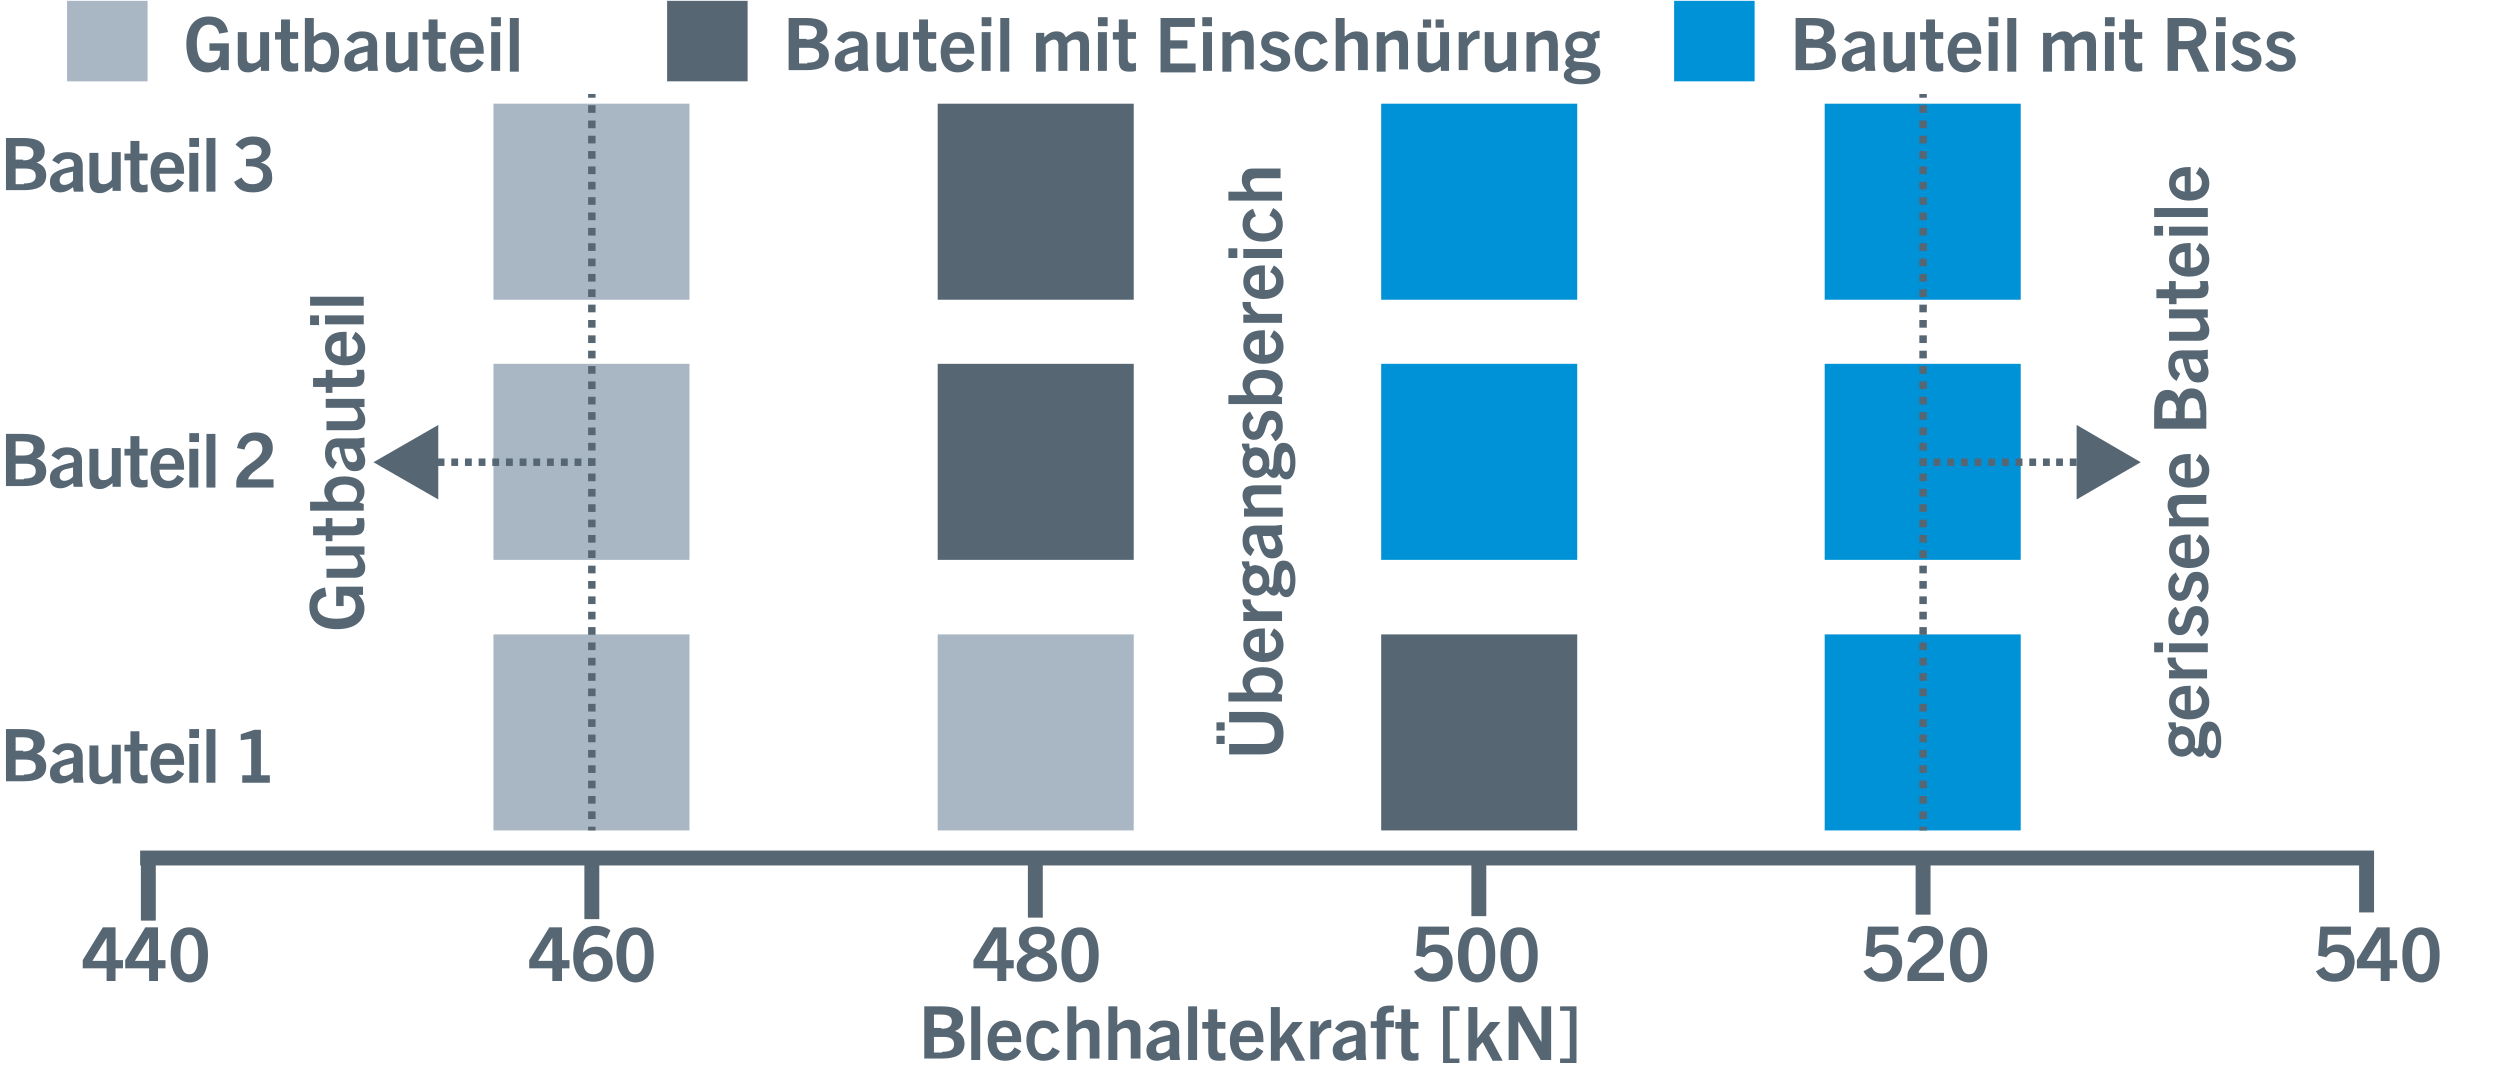 <?xml version="1.0" encoding="utf-8"?>
<svg xmlns="http://www.w3.org/2000/svg" xmlns:xlink="http://www.w3.org/1999/xlink" version="1.1" id="Ebene_1" x="0px" y="0px" viewBox="0 0 335.4 144" style="enable-background:new 0 0 335.4 144;" xml:space="preserve" width="400" height="172">
<style type="text/css">
	.st0{fill:#020202;}
	.st1{fill:none;stroke:#566673;stroke-width:2;stroke-miterlimit:10;}
	.st2{fill:#566673;}
	.st3{fill:#A9B6C4;}
	.st4{fill:#0092D6;}
	.st5{fill:none;stroke:#566673;stroke-miterlimit:10;}
	.st6{fill:none;stroke:#566673;stroke-miterlimit:10;stroke-dasharray:1.03,1.03,1.03,1.03;}
	.st7{fill:none;stroke:#566673;stroke-miterlimit:10;stroke-dasharray:1.03,1.03,1.03,1.03,1.03,1.03;}
	.st8{fill:none;stroke:#566673;stroke-miterlimit:10;stroke-dasharray:0.917,0.917,0.917,0.917;}
	.st9{fill:none;stroke:#566673;stroke-miterlimit:10;stroke-dasharray:0.917,0.917,0.917,0.917,0.917,0.917;}
</style>
<g>
	<path class="st0" d="M-36.7,4601.2c0,0.1,0,0.2,0,0.3c0,0.1,0,0.1-0.1,0.2c0,0-0.1,0.1-0.2,0.1s-0.2,0-0.3,0s-0.2,0-0.3,0   c-0.1,0-0.1-0.1-0.2-0.1c0,0-0.1-0.1-0.1-0.2c0-0.1,0-0.2,0-0.3s0-0.2,0-0.3c0-0.1,0-0.1,0.1-0.2s0.1-0.1,0.2-0.1   c0.1,0,0.2,0,0.3,0s0.2,0,0.3,0s0.1,0.1,0.2,0.1c0,0,0.1,0.1,0.1,0.2C-36.7,4601-36.7,4601.1-36.7,4601.2z M-36.9,4599.7   C-36.9,4599.8-36.9,4599.8-36.9,4599.7c0,0.1-0.1,0.1-0.1,0.1c0,0-0.1,0-0.1,0c-0.1,0-0.1,0-0.2,0s-0.1,0-0.2,0c-0.1,0-0.1,0-0.1,0   c0,0-0.1,0-0.1-0.1c0,0,0,0,0-0.1l-0.1-5.1c0,0,0-0.1,0-0.1s0-0.1,0.1-0.1c0,0,0.1,0,0.2,0c0.1,0,0.1,0,0.2,0c0.1,0,0.2,0,0.2,0   c0.1,0,0.1,0,0.2,0c0,0,0.1,0,0.1,0.1s0,0.1,0,0.1L-36.9,4599.7z"/>
</g>
<g>
	<line class="st1" x1="18.8" y1="115" x2="318.5" y2="115"/>
	<line class="st1" x1="317.5" y1="122.3" x2="317.5" y2="114.2"/>
	<line class="st1" x1="258" y1="122.6" x2="258" y2="114.4"/>
	<line class="st1" x1="198.4" y1="122.8" x2="198.4" y2="114.6"/>
	<line class="st1" x1="138.9" y1="123" x2="138.9" y2="114.8"/>
	<line class="st1" x1="79.4" y1="123.2" x2="79.4" y2="115"/>
	<line class="st1" x1="19.9" y1="123.4" x2="19.9" y2="115.2"/>
</g>
<g>
	<path class="st2" d="M313.2,131.6c-1.1,0-1.9-0.3-2.5-1.4l1.1-0.6c0.3,0.7,0.8,0.9,1.4,0.9c0.9,0,1.4-0.6,1.4-1.5   c0-0.9-0.5-1.4-1.3-1.4c-0.6,0-0.9,0.3-1.2,0.7l-1.1-0.2l0.3-3.9h4.1v1.1h-3.1l-0.1,1.8h0c0.5-0.4,0.9-0.5,1.4-0.5   c1.4,0,2.3,0.9,2.3,2.4C315.8,130.7,314.8,131.6,313.2,131.6z"/>
	<path class="st2" d="M319.4,131.5v-1.7h-3.2v-1.1l2.7-4.4h1.7v4.4h1v1.1h-1v1.7H319.4z M319.4,125.7L319.4,125.7l-1.9,3.1h1.9   V125.7z"/>
	<path class="st2" d="M322.3,128c0-2.4,0.9-3.7,2.5-3.7c1.7,0,2.5,1.4,2.5,3.7c0,2.4-0.9,3.7-2.5,3.7   C323.2,131.6,322.3,130.3,322.3,128z M326,128c0-1.8-0.4-2.7-1.2-2.7s-1.2,0.9-1.2,2.7c0,1.8,0.4,2.6,1.2,2.6S326,129.7,326,128z"/>
</g>
<g>
	<path class="st2" d="M252.5,131.6c-1.1,0-1.9-0.3-2.5-1.4l1.1-0.6c0.3,0.7,0.8,0.9,1.4,0.9c0.9,0,1.4-0.6,1.4-1.5   c0-0.9-0.5-1.4-1.3-1.4c-0.6,0-0.9,0.3-1.2,0.7l-1.1-0.2l0.3-3.9h4.1v1.1h-3.1l-0.1,1.8h0c0.5-0.4,0.9-0.5,1.4-0.5   c1.4,0,2.3,0.9,2.3,2.4C255.2,130.7,254.1,131.6,252.5,131.6z"/>
	<path class="st2" d="M255.9,131.5v-0.7c0-0.8,0.6-1.4,1.2-2c1-0.8,2.3-1.4,2.3-2.5c0-0.7-0.4-1.1-1.1-1.1c-0.6,0-1.1,0.4-1.3,1.2   l-1.1-0.2c0.2-1.3,1.1-2.1,2.5-2.1c1.5,0,2.3,0.8,2.3,2.1c0,1.7-1.8,2.5-2.7,3.3c-0.3,0.3-0.6,0.6-0.6,0.9h3.4v1.1H255.9z"/>
	<path class="st2" d="M261.6,128c0-2.4,0.9-3.7,2.5-3.7c1.7,0,2.5,1.4,2.5,3.7c0,2.4-0.9,3.7-2.5,3.7   C262.5,131.6,261.6,130.3,261.6,128z M265.4,128c0-1.8-0.4-2.7-1.2-2.7s-1.2,0.9-1.2,2.7c0,1.8,0.4,2.6,1.2,2.6   S265.4,129.7,265.4,128z"/>
</g>
<g>
	<path class="st2" d="M192.2,131.6c-1.1,0-1.9-0.3-2.5-1.4l1.1-0.6c0.3,0.7,0.8,0.9,1.4,0.9c0.9,0,1.4-0.6,1.4-1.5   c0-0.9-0.5-1.4-1.3-1.4c-0.6,0-0.9,0.3-1.2,0.7l-1.1-0.2l0.3-3.9h4.1v1.1h-3.1l-0.1,1.8h0c0.5-0.4,0.9-0.5,1.4-0.5   c1.4,0,2.3,0.9,2.3,2.4C194.9,130.7,193.8,131.6,192.2,131.6z"/>
	<path class="st2" d="M195.6,128c0-2.4,0.9-3.7,2.5-3.7c1.7,0,2.5,1.4,2.5,3.7c0,2.4-0.9,3.7-2.5,3.7   C196.5,131.6,195.6,130.3,195.6,128z M199.4,128c0-1.8-0.4-2.7-1.2-2.7s-1.2,0.9-1.2,2.7c0,1.8,0.4,2.6,1.2,2.6   S199.4,129.7,199.4,128z"/>
	<path class="st2" d="M201.3,128c0-2.4,0.9-3.7,2.5-3.7c1.7,0,2.5,1.4,2.5,3.7c0,2.4-0.9,3.7-2.5,3.7   C202.3,131.6,201.3,130.3,201.3,128z M205.1,128c0-1.8-0.4-2.7-1.2-2.7s-1.2,0.9-1.2,2.7c0,1.8,0.4,2.6,1.2,2.6   S205.1,129.7,205.1,128z"/>
</g>
<g>
	<path class="st2" d="M133.8,131.5v-1.7h-3.2v-1.1l2.7-4.4h1.7v4.4h1v1.1h-1v1.7H133.8z M133.8,125.7L133.8,125.7l-1.9,3.1h1.9   V125.7z"/>
	<path class="st2" d="M139.1,131.6c-1.7,0-2.7-0.8-2.7-2c0-0.7,0.4-1.3,1.5-1.8v0c-0.7-0.3-1.2-0.8-1.2-1.7c0-1.1,0.9-1.9,2.4-1.9   c1.6,0,2.4,0.7,2.4,1.8c0,0.7-0.4,1.3-1.2,1.6v0c1,0.4,1.5,1.1,1.5,1.9C141.9,130.9,140.8,131.6,139.1,131.6z M139.1,128.2   c-0.8,0.3-1.4,0.7-1.4,1.3c0,0.7,0.6,1.1,1.4,1.1c0.9,0,1.5-0.4,1.5-1.1C140.6,128.8,139.9,128.5,139.1,128.2z M139.2,125.2   c-0.8,0-1.2,0.4-1.2,1c0,0.6,0.6,0.9,1.4,1.1c0.6-0.2,1-0.5,1-1.1C140.4,125.6,140,125.2,139.2,125.2z"/>
	<path class="st2" d="M142.4,128c0-2.4,0.9-3.7,2.5-3.7c1.7,0,2.5,1.4,2.5,3.7c0,2.4-0.9,3.7-2.5,3.7   C143.3,131.6,142.4,130.3,142.4,128z M146.1,128c0-1.8-0.4-2.7-1.2-2.7s-1.2,0.9-1.2,2.7c0,1.8,0.4,2.6,1.2,2.6   S146.1,129.7,146.1,128z"/>
</g>
<g>
	<path class="st2" d="M74.1,131.5v-1.7H71v-1.1l2.7-4.4h1.7v4.4h1v1.1h-1v1.7H74.1z M74.1,125.7L74.1,125.7l-1.9,3.1h1.9V125.7z"/>
	<path class="st2" d="M81.4,125.8c-0.5-0.4-0.9-0.5-1.4-0.5c-1.1,0-1.7,1-1.8,2.4h0c0.6-0.6,1.2-0.8,1.8-0.8c1.3,0,2.2,0.9,2.2,2.3   c0,1.4-1,2.4-2.6,2.4c-1.7,0-2.7-1.2-2.7-3.4c0-2.2,1-4.1,3-4.1c0.8,0,1.4,0.2,2,0.6L81.4,125.8z M79.6,130.6   c0.8,0,1.3-0.5,1.3-1.4c0-0.8-0.5-1.3-1.2-1.3c-0.6,0-1.2,0.4-1.4,1C78.2,129.9,78.7,130.6,79.6,130.6z"/>
	<path class="st2" d="M82.7,128c0-2.4,0.9-3.7,2.5-3.7c1.7,0,2.5,1.4,2.5,3.7c0,2.4-0.9,3.7-2.5,3.7C83.7,131.6,82.7,130.3,82.7,128   z M86.5,128c0-1.8-0.4-2.7-1.2-2.7S84,126.1,84,128c0,1.8,0.4,2.6,1.2,2.6S86.5,129.7,86.5,128z"/>
</g>
<g>
	<path class="st2" d="M14.3,131.5v-1.7h-3.2v-1.1l2.7-4.4h1.7v4.4h1v1.1h-1v1.7H14.3z M14.3,125.7L14.3,125.7l-1.9,3.1h1.9V125.7z"/>
	<path class="st2" d="M20,131.5v-1.7h-3.2v-1.1l2.7-4.4h1.7v4.4h1v1.1h-1v1.7H20z M20,125.7L20,125.7l-1.9,3.1H20V125.7z"/>
	<path class="st2" d="M22.9,128c0-2.4,0.9-3.7,2.5-3.7c1.7,0,2.5,1.4,2.5,3.7c0,2.4-0.9,3.7-2.5,3.7C23.8,131.6,22.9,130.3,22.9,128   z M26.6,128c0-1.8-0.4-2.7-1.2-2.7s-1.2,0.9-1.2,2.7c0,1.8,0.4,2.6,1.2,2.6S26.6,129.7,26.6,128z"/>
</g>
<g>
	<path class="st2" d="M0.8,65.3v-7.2h2.3c2,0,2.9,0.6,2.9,1.8c0,0.7-0.4,1.3-1.1,1.5v0c0.9,0.3,1.3,0.9,1.3,1.7c0,1.6-1.4,2-3,2H0.8   z M3.1,61c0.6,0,1.4-0.1,1.4-1c0-0.8-0.8-0.9-1.5-0.9H2.1V61H3.1z M3.2,64.1c1.1,0,1.6-0.3,1.6-1c0-0.8-0.6-1-1.5-1H2.1v2.1H3.2z"/>
	<path class="st2" d="M9.9,65.3l-0.1-0.6c-0.5,0.4-1.1,0.7-1.7,0.7c-0.9,0-1.4-0.5-1.4-1.4c0-0.7,0.3-1.1,0.9-1.4   c0.5-0.3,1.3-0.5,2.3-0.7c0.1-0.7-0.2-1-0.8-1c-0.5,0-0.9,0.2-1.2,0.7L6.9,61c0.5-0.8,1.2-1.1,2.1-1.1c1.3,0,2,0.6,2,1.8v2.6   l0.1,0.9H9.9z M9.8,62.6c-0.7,0.2-1.1,0.2-1.4,0.4C8.1,63.2,8,63.5,8,63.8c0,0.4,0.3,0.6,0.6,0.6c0.4,0,0.9-0.2,1.2-0.6V62.6z"/>
	<path class="st2" d="M15.1,65.3v-0.6c-0.6,0.5-1.1,0.8-1.7,0.8c-0.6,0-1-0.2-1.2-0.6C12,64.5,12,64.1,12,63.5v-3.4h1.2v3.4   c0,0.6,0.2,0.8,0.7,0.8c0.3,0,0.7-0.1,1.1-0.6v-3.7h1.2v5.2H15.1z"/>
	<path class="st2" d="M19.8,65.2c-0.3,0.1-0.6,0.1-0.9,0.1c-1,0-1.4-0.4-1.4-1.5V61h-0.8v-0.9h0.8v-1.7h1.2v1.7h1.1V61h-1.1v2.7   c0,0.4,0.2,0.6,0.5,0.6c0.2,0,0.4,0,0.6-0.1V65.2z"/>
	<path class="st2" d="M22.5,65.4c-1.5,0-2.3-1.1-2.3-2.7c0-1.6,0.9-2.7,2.3-2.7c1.5,0,2.2,1,2.2,2.6c0,0.1,0,0.2,0,0.3h-3.3   c0,0.9,0.4,1.5,1.2,1.5c0.5,0,0.9-0.2,1.2-0.8l0.9,0.5C24.1,65.1,23.3,65.4,22.5,65.4z M21.4,62.1h2.1c0-0.7-0.4-1.2-1-1.2   C21.8,60.9,21.5,61.4,21.4,62.1z"/>
	<path class="st2" d="M25.4,59.2V58h1.3v1.2H25.4z M25.4,65.3v-5.2h1.2v5.2H25.4z"/>
	<path class="st2" d="M27.7,65.3v-7.2h1.2v7.2H27.7z"/>
	<path class="st2" d="M31.7,65.3v-0.7c0-0.8,0.6-1.4,1.2-2c1-0.8,2.3-1.4,2.3-2.5c0-0.7-0.4-1.1-1.1-1.1c-0.6,0-1.1,0.4-1.3,1.2   L31.8,60c0.2-1.3,1.1-2.1,2.5-2.1c1.5,0,2.3,0.8,2.3,2.1c0,1.7-1.8,2.5-2.7,3.3c-0.3,0.3-0.6,0.6-0.6,0.9h3.4v1.1H31.7z"/>
</g>
<g>
	<path class="st2" d="M29.6,9.4V8.8h0c-0.5,0.5-1.1,0.8-1.8,0.8C26,9.6,25,8.1,25,5.8c0-2.3,1.1-3.7,3-3.7c1.4,0,2.3,0.6,2.6,2.1   l-1.2,0.2c-0.2-0.9-0.7-1.2-1.4-1.2c-1,0-1.6,0.9-1.6,2.5c0,1.7,0.5,2.6,1.7,2.6c0.9,0,1.4-0.5,1.4-1.4c0-0.1,0-0.1,0-0.2h-1.4v-1   h2.6v3.6H29.6z"/>
	<path class="st2" d="M35,9.4V8.8c-0.6,0.5-1.1,0.8-1.7,0.8c-0.6,0-1-0.2-1.2-0.6c-0.2-0.3-0.2-0.6-0.2-1.2V4.2h1.2v3.4   c0,0.6,0.2,0.8,0.7,0.8c0.3,0,0.7-0.1,1.1-0.6V4.2h1.2v5.2H35z"/>
	<path class="st2" d="M40,9.4c-0.3,0.1-0.6,0.1-0.9,0.1c-1,0-1.4-0.4-1.4-1.5V5.2h-0.8V4.2h0.8V2.5h1.2v1.7H40v0.9h-1.1v2.7   c0,0.4,0.2,0.6,0.5,0.6c0.2,0,0.4,0,0.6-0.1V9.4z"/>
	<path class="st2" d="M40.9,9.4V2.3h1.2v2.5c0.5-0.4,0.9-0.6,1.4-0.6c1.2,0,2,1,2,2.7c0,1.6-0.7,2.7-2,2.7c-0.7,0-1.1-0.2-1.5-0.7   l-0.2,0.6H40.9z M42.1,8c0.2,0.3,0.6,0.5,1.1,0.5c0.7,0,1.2-0.6,1.2-1.7c0-1-0.5-1.6-1.2-1.6c-0.4,0-0.8,0.2-1.1,0.6V8z"/>
	<path class="st2" d="M49.4,9.4l-0.1-0.6c-0.5,0.4-1.1,0.7-1.7,0.7c-0.9,0-1.4-0.5-1.4-1.4c0-0.7,0.3-1.1,0.9-1.4   c0.5-0.3,1.3-0.5,2.3-0.7c0.1-0.7-0.2-1-0.8-1c-0.5,0-0.9,0.2-1.2,0.7l-0.9-0.5c0.5-0.8,1.2-1.1,2.1-1.1c1.3,0,2,0.6,2,1.8v2.6   l0.1,0.9H49.4z M49.3,6.8c-0.7,0.2-1.1,0.2-1.4,0.4c-0.3,0.1-0.4,0.4-0.4,0.7c0,0.4,0.2,0.6,0.6,0.6c0.4,0,0.9-0.2,1.2-0.6V6.8z"/>
	<path class="st2" d="M54.9,9.4V8.8c-0.6,0.5-1.1,0.8-1.7,0.8c-0.6,0-1-0.2-1.2-0.6c-0.2-0.3-0.2-0.6-0.2-1.2V4.2H53v3.4   c0,0.6,0.2,0.8,0.7,0.8c0.3,0,0.7-0.1,1.1-0.6V4.2H56v5.2H54.9z"/>
	<path class="st2" d="M59.8,9.4c-0.3,0.1-0.6,0.1-0.9,0.1c-1,0-1.4-0.4-1.4-1.5V5.2h-0.8V4.2h0.8V2.5h1.2v1.7h1.1v0.9h-1.1v2.7   c0,0.4,0.2,0.6,0.5,0.6c0.2,0,0.4,0,0.6-0.1V9.4z"/>
	<path class="st2" d="M62.7,9.6c-1.5,0-2.3-1.1-2.3-2.7c0-1.6,0.9-2.7,2.3-2.7c1.5,0,2.2,1,2.2,2.6c0,0.1,0,0.2,0,0.3h-3.3   c0,0.9,0.4,1.5,1.2,1.5c0.5,0,0.9-0.2,1.2-0.8l0.9,0.5C64.4,9.2,63.6,9.6,62.7,9.6z M61.7,6.3h2.1c0-0.7-0.4-1.2-1-1.2   C62.1,5,61.8,5.6,61.7,6.3z"/>
	<path class="st2" d="M65.9,3.4V2.2h1.3v1.2H65.9z M65.9,9.4V4.2h1.2v5.2H65.9z"/>
	<path class="st2" d="M68.4,9.4V2.3h1.2v7.2H68.4z"/>
</g>
<g>
	<path class="st2" d="M48.8,79.7h-0.7v0c0.5,0.5,0.8,1.1,0.8,1.8c0,1.8-1.4,2.8-3.7,2.8c-2.3,0-3.7-1.1-3.7-3c0-1.4,0.6-2.3,2.1-2.6   l0.2,1.2c-0.9,0.2-1.2,0.7-1.2,1.4c0,1,0.9,1.6,2.5,1.6c1.7,0,2.6-0.5,2.6-1.7c0-0.9-0.5-1.4-1.4-1.4c-0.1,0-0.1,0-0.2,0v1.4h-1   v-2.6h3.6V79.7z"/>
	<path class="st2" d="M48.8,74.3h-0.6c0.5,0.6,0.8,1.1,0.8,1.7c0,0.6-0.2,1-0.6,1.2c-0.3,0.2-0.6,0.2-1.2,0.2h-3.4v-1.2h3.4   c0.6,0,0.8-0.2,0.8-0.7c0-0.3-0.1-0.7-0.6-1.1h-3.7v-1.2h5.2V74.3z"/>
	<path class="st2" d="M48.8,69.4c0.1,0.3,0.1,0.6,0.1,0.9c0,1-0.4,1.4-1.5,1.4h-2.8v0.8h-0.9v-0.8h-1.7v-1.2h1.7v-1.1h0.9v1.1h2.7   c0.4,0,0.6-0.2,0.6-0.5c0-0.2,0-0.4-0.1-0.6H48.8z"/>
	<path class="st2" d="M48.8,68.4h-7.2v-1.2h2.5c-0.4-0.5-0.6-0.9-0.6-1.4c0-1.2,1-2,2.7-2c1.6,0,2.7,0.7,2.7,2   c0,0.7-0.2,1.1-0.7,1.5l0.6,0.2V68.4z M47.4,67.2c0.3-0.2,0.5-0.6,0.5-1.1c0-0.7-0.6-1.2-1.7-1.2c-1,0-1.6,0.5-1.6,1.2   c0,0.4,0.2,0.8,0.6,1.1H47.4z"/>
	<path class="st2" d="M48.8,59.9L48.3,60c0.4,0.5,0.7,1.1,0.7,1.7c0,0.9-0.5,1.4-1.4,1.4c-0.7,0-1.1-0.3-1.4-0.9   c-0.3-0.5-0.5-1.3-0.7-2.3c-0.7-0.1-1,0.2-1,0.8c0,0.5,0.2,0.9,0.7,1.2l-0.5,0.9c-0.8-0.5-1.1-1.2-1.1-2.1c0-1.3,0.6-2,1.8-2h2.6   l0.9-0.1V59.9z M46.2,60.1c0.1,0.7,0.2,1.1,0.4,1.4c0.1,0.3,0.4,0.4,0.7,0.4c0.4,0,0.6-0.2,0.6-0.6c0-0.4-0.2-0.9-0.6-1.2H46.2z"/>
	<path class="st2" d="M48.8,54.5h-0.6c0.5,0.6,0.8,1.1,0.8,1.7c0,0.6-0.2,1-0.6,1.2c-0.3,0.2-0.6,0.2-1.2,0.2h-3.4v-1.2h3.4   c0.6,0,0.8-0.2,0.8-0.7c0-0.3-0.1-0.7-0.6-1.1h-3.7v-1.2h5.2V54.5z"/>
	<path class="st2" d="M48.8,49.5c0.1,0.3,0.1,0.6,0.1,0.9c0,1-0.4,1.4-1.5,1.4h-2.8v0.8h-0.9v-0.8h-1.7v-1.2h1.7v-1.1h0.9v1.1h2.7   c0.4,0,0.6-0.2,0.6-0.5c0-0.2,0-0.4-0.1-0.6H48.8z"/>
	<path class="st2" d="M49,46.6c0,1.5-1.1,2.3-2.7,2.3c-1.6,0-2.7-0.9-2.7-2.3c0-1.5,1-2.2,2.6-2.2c0.1,0,0.2,0,0.3,0v3.3   c0.9,0,1.5-0.4,1.5-1.2c0-0.5-0.2-0.9-0.8-1.2l0.5-0.9C48.6,45,49,45.8,49,46.6z M45.7,47.7v-2.1c-0.7,0-1.2,0.4-1.2,1   C44.4,47.3,45,47.6,45.7,47.7z"/>
	<path class="st2" d="M42.8,43.5h-1.2v-1.3h1.2V43.5z M48.8,43.4h-5.2v-1.2h5.2V43.4z"/>
	<path class="st2" d="M48.8,40.9h-7.2v-1.2h7.2V40.9z"/>
</g>
<g>
	<path class="st2" d="M294.5,99.4c0,0.3,0,0.5-0.1,0.7c0.1,0.1,0.2,0.2,0.3,0.2c0.7,0-0.3-3.6,1.7-3.6c1.1,0,1.6,1.1,1.6,2.6   c0,1.3-0.4,2.3-1.2,2.3c-0.5,0-0.8-0.3-1-0.8h0c-0.1,0.4-0.4,0.6-0.7,0.6c-0.4,0-0.7-0.3-1-0.7c-0.3,0.4-0.8,0.7-1.4,0.7   c-1,0-1.8-0.8-1.8-2.1c0-0.6,0.2-1.1,0.5-1.4c-0.3-0.3-0.5-0.7-0.5-1.1h1c0,0.2,0,0.5,0.1,0.7c0.2-0.1,0.5-0.2,0.7-0.2   C293.8,97.4,294.5,98.1,294.5,99.4z M291.8,99.4c0,0.6,0.4,1,0.9,1c0.6,0,0.9-0.4,0.9-1c0-0.6-0.3-1-0.9-1   C292.2,98.5,291.8,98.8,291.8,99.4z M296.1,99.7c0.1,0.5,0.3,0.9,0.6,0.9c0.4,0,0.6-0.5,0.6-1.3c0-0.8-0.2-1.4-0.6-1.4   C296.2,98,296.1,98.7,296.1,99.7z"/>
	<path class="st2" d="M296.4,94.1c0,1.5-1.1,2.3-2.7,2.3c-1.6,0-2.7-0.9-2.7-2.3c0-1.5,1-2.2,2.6-2.2c0.1,0,0.2,0,0.3,0v3.3   c0.9,0,1.5-0.4,1.5-1.2c0-0.5-0.2-0.9-0.8-1.2l0.5-0.9C296,92.4,296.4,93.2,296.4,94.1z M293.1,95.2V93c-0.7,0-1.2,0.4-1.2,1   C291.8,94.7,292.4,95.1,293.1,95.2z"/>
	<path class="st2" d="M296.2,90.9H291v-1.1h0.9c-0.7-0.4-1.1-0.8-1.1-1.5c0-0.1,0-0.1,0-0.2h1.1c0,0.1,0,0.1,0,0.2   c0,0.6,0.4,1,1,1.4h3.2V90.9z"/>
	<path class="st2" d="M290.2,87.4H289v-1.3h1.2V87.4z M296.2,87.4H291v-1.2h5.2V87.4z"/>
	<path class="st2" d="M292.4,82.2c-0.4,0.3-0.6,0.6-0.6,1.1c0,0.4,0.2,0.7,0.6,0.7c1,0,0.3-2.8,2.3-2.8c1,0,1.6,0.8,1.6,2   c0,1-0.3,1.6-1,2.1l-0.6-0.9c0.5-0.4,0.7-0.6,0.7-1.2c0-0.5-0.2-0.8-0.6-0.8c-1.1,0-0.4,2.7-2.4,2.7c-0.9,0-1.5-0.8-1.5-1.9   c0-0.9,0.3-1.5,1-1.9L292.4,82.2z"/>
	<path class="st2" d="M292.4,77.6c-0.4,0.3-0.6,0.6-0.6,1.1c0,0.4,0.2,0.7,0.6,0.7c1,0,0.3-2.8,2.3-2.8c1,0,1.6,0.8,1.6,2   c0,1-0.3,1.6-1,2.1l-0.6-0.9c0.5-0.4,0.7-0.6,0.7-1.2c0-0.5-0.2-0.8-0.6-0.8c-1.1,0-0.4,2.7-2.4,2.7c-0.9,0-1.5-0.8-1.5-1.9   c0-0.9,0.3-1.5,1-1.9L292.4,77.6z"/>
	<path class="st2" d="M296.4,73.8c0,1.5-1.1,2.3-2.7,2.3c-1.6,0-2.7-0.9-2.7-2.3c0-1.5,1-2.2,2.6-2.2c0.1,0,0.2,0,0.3,0v3.3   c0.9,0,1.5-0.4,1.5-1.2c0-0.5-0.2-0.9-0.8-1.2l0.5-0.9C296,72.1,296.4,72.9,296.4,73.8z M293.1,74.8v-2.1c-0.7,0-1.2,0.4-1.2,1   C291.8,74.4,292.4,74.7,293.1,74.8z"/>
	<path class="st2" d="M296.2,67.5h-3.4c-0.6,0-0.8,0.2-0.8,0.7c0,0.4,0.1,0.7,0.6,1.1h3.7v1.2H291v-1.1h0.6   c-0.5-0.6-0.8-1.1-0.8-1.7c0-0.6,0.2-1,0.6-1.2c0.3-0.1,0.6-0.2,1.2-0.2h3.4V67.5z"/>
	<path class="st2" d="M296.4,63c0,1.5-1.1,2.3-2.7,2.3c-1.6,0-2.7-0.9-2.7-2.3c0-1.5,1-2.2,2.6-2.2c0.1,0,0.2,0,0.3,0v3.3   c0.9,0,1.5-0.4,1.5-1.2c0-0.5-0.2-0.9-0.8-1.2l0.5-0.9C296,61.4,296.4,62.1,296.4,63z M293.1,64.1V62c-0.7,0-1.2,0.4-1.2,1   C291.8,63.6,292.4,64,293.1,64.1z"/>
	<path class="st2" d="M296.2,57.4h-7.2v-2.3c0-2,0.6-2.9,1.8-2.9c0.7,0,1.3,0.4,1.5,1.1h0c0.3-0.9,0.9-1.3,1.7-1.3c1.6,0,2,1.4,2,3   V57.4z M292,55c0-0.6-0.1-1.4-1-1.4c-0.8,0-0.9,0.8-0.9,1.5V56h1.8V55z M295.1,54.9c0-1.1-0.3-1.6-1-1.6c-0.8,0-1,0.6-1,1.5V56h2.1   V54.9z"/>
	<path class="st2" d="M296.2,48l-0.6,0.1c0.4,0.5,0.7,1.1,0.7,1.7c0,0.9-0.5,1.4-1.4,1.4c-0.7,0-1.1-0.3-1.4-0.9   c-0.3-0.5-0.5-1.3-0.7-2.3c-0.7-0.1-1,0.2-1,0.8c0,0.5,0.2,0.9,0.7,1.2L292,51c-0.8-0.5-1.1-1.2-1.1-2.1c0-1.3,0.6-2,1.8-2h2.6   l0.9-0.1V48z M293.6,48.1c0.2,0.7,0.2,1.1,0.4,1.4c0.2,0.3,0.4,0.4,0.7,0.4c0.4,0,0.6-0.2,0.6-0.6c0-0.4-0.2-0.9-0.6-1.2H293.6z"/>
	<path class="st2" d="M296.2,42.5h-0.6c0.5,0.6,0.8,1.1,0.8,1.7c0,0.6-0.2,1-0.6,1.2c-0.3,0.2-0.6,0.2-1.2,0.2H291v-1.2h3.4   c0.6,0,0.8-0.2,0.8-0.7c0-0.3-0.1-0.7-0.6-1.1H291v-1.2h5.2V42.5z"/>
	<path class="st2" d="M296.2,37.6c0,0.3,0.1,0.6,0.1,0.9c0,1-0.4,1.4-1.5,1.4H292v0.8H291v-0.8h-1.7v-1.2h1.7v-1.1h0.9v1.1h2.7   c0.4,0,0.6-0.2,0.6-0.5c0-0.2,0-0.4-0.1-0.6H296.2z"/>
	<path class="st2" d="M296.4,34.7c0,1.5-1.1,2.3-2.7,2.3c-1.6,0-2.7-0.9-2.7-2.3c0-1.5,1-2.2,2.6-2.2c0.1,0,0.2,0,0.3,0v3.3   c0.9,0,1.5-0.4,1.5-1.2c0-0.5-0.2-0.9-0.8-1.2l0.5-0.9C296,33,296.4,33.8,296.4,34.7z M293.1,35.8v-2.1c-0.7,0-1.2,0.4-1.2,1   C291.8,35.3,292.4,35.7,293.1,35.8z"/>
	<path class="st2" d="M290.2,31.5H289v-1.3h1.2V31.5z M296.2,31.5H291v-1.2h5.2V31.5z"/>
	<path class="st2" d="M296.2,29h-7.2v-1.2h7.2V29z"/>
	<path class="st2" d="M296.4,24.5c0,1.5-1.1,2.3-2.7,2.3c-1.6,0-2.7-0.9-2.7-2.3c0-1.5,1-2.2,2.6-2.2c0.1,0,0.2,0,0.3,0v3.3   c0.9,0,1.5-0.4,1.5-1.2c0-0.5-0.2-0.9-0.8-1.2l0.5-0.9C296,22.8,296.4,23.6,296.4,24.5z M293.1,25.6v-2.1c-0.7,0-1.2,0.4-1.2,1   C291.8,25.1,292.4,25.5,293.1,25.6z"/>
</g>
<g>
	<path class="st2" d="M164.3,97.9h-1.1v-1.1h1.1V97.9z M164.3,99.7h-1.1v-1.1h1.1V99.7z M164.9,96.8v-1.4h4.3c1.9,0,3,0.9,3,2.9   c0,2.1-1.1,2.8-3,2.8h-4.3v-1.4h4.5c1.1,0,1.6-0.4,1.6-1.4c0-1-0.5-1.5-1.6-1.5H164.9z"/>
	<path class="st2" d="M172,94h-7.2v-1.2h2.5c-0.4-0.5-0.6-0.9-0.6-1.4c0-1.2,1-2,2.7-2c1.6,0,2.7,0.7,2.7,2c0,0.7-0.2,1.1-0.7,1.5   l0.6,0.2V94z M170.6,92.8c0.3-0.2,0.5-0.6,0.5-1.1c0-0.7-0.7-1.2-1.8-1.2c-1,0-1.6,0.5-1.6,1.2c0,0.4,0.2,0.8,0.6,1.1H170.6z"/>
	<path class="st2" d="M172.2,86.4c0,1.5-1.1,2.3-2.7,2.3c-1.6,0-2.7-0.9-2.7-2.3c0-1.5,1-2.2,2.6-2.2c0.1,0,0.2,0,0.3,0v3.3   c0.9,0,1.5-0.4,1.5-1.2c0-0.5-0.2-0.9-0.8-1.2l0.5-0.9C171.8,84.7,172.2,85.5,172.2,86.4z M168.9,87.4v-2.1c-0.7,0-1.2,0.4-1.2,1   C167.7,87,168.2,87.3,168.9,87.4z"/>
	<path class="st2" d="M172,83.2h-5.2V82h1c-0.7-0.4-1.1-0.8-1.1-1.5c0-0.1,0-0.1,0-0.2h1.1c0,0.1,0,0.1,0,0.2c0,0.6,0.4,1,1,1.4h3.2   V83.2z"/>
	<path class="st2" d="M170.3,77.8c0,0.3,0,0.5-0.1,0.7c0.1,0.1,0.2,0.2,0.3,0.2c0.8,0-0.3-3.6,1.7-3.6c1.1,0,1.6,1.1,1.6,2.6   c0,1.3-0.4,2.3-1.2,2.3c-0.5,0-0.8-0.3-1-0.8h0c-0.1,0.4-0.4,0.6-0.7,0.6c-0.4,0-0.7-0.3-1-0.7c-0.3,0.4-0.8,0.7-1.4,0.7   c-1,0-1.8-0.8-1.8-2.1c0-0.6,0.2-1.1,0.4-1.4c-0.3-0.3-0.5-0.7-0.5-1.1h1c0,0.2,0,0.5,0.1,0.7c0.2-0.1,0.5-0.2,0.7-0.2   C169.6,75.8,170.3,76.5,170.3,77.8z M167.6,77.8c0,0.6,0.4,1,0.9,1c0.6,0,0.9-0.4,0.9-1c0-0.6-0.4-1-0.9-1   C168,76.9,167.6,77.2,167.6,77.8z M171.9,78.1c0.1,0.5,0.3,0.9,0.6,0.9c0.4,0,0.6-0.5,0.6-1.3c0-0.8-0.2-1.4-0.6-1.4   C172,76.4,171.9,77.1,171.9,78.1z"/>
	<path class="st2" d="M172,71.6l-0.6,0.1c0.4,0.5,0.7,1.1,0.7,1.7c0,0.9-0.5,1.4-1.4,1.4c-0.7,0-1.1-0.3-1.4-0.9   c-0.3-0.5-0.5-1.3-0.7-2.3c-0.7-0.1-1,0.2-1,0.8c0,0.5,0.2,0.9,0.7,1.2l-0.5,0.9c-0.8-0.5-1.1-1.2-1.1-2.1c0-1.3,0.6-2,1.8-2h2.6   l0.9-0.1V71.6z M169.4,71.8c0.2,0.7,0.2,1.1,0.4,1.4c0.1,0.3,0.4,0.4,0.7,0.4c0.4,0,0.6-0.2,0.6-0.6c0-0.4-0.2-0.9-0.6-1.2H169.4z"/>
	<path class="st2" d="M172,66.2h-3.4c-0.6,0-0.8,0.2-0.8,0.7c0,0.4,0.2,0.7,0.6,1.1h3.7v1.2h-5.2v-1.1h0.6c-0.5-0.6-0.8-1.1-0.8-1.7   c0-0.6,0.2-1,0.6-1.2c0.3-0.1,0.6-0.2,1.2-0.2h3.4V66.2z"/>
	<path class="st2" d="M170.3,62c0,0.3,0,0.5-0.1,0.7c0.1,0.1,0.2,0.2,0.3,0.2c0.8,0-0.3-3.6,1.7-3.6c1.1,0,1.6,1.1,1.6,2.6   c0,1.3-0.4,2.3-1.2,2.3c-0.5,0-0.8-0.3-1-0.8h0c-0.1,0.4-0.4,0.6-0.7,0.6c-0.4,0-0.7-0.3-1-0.7c-0.3,0.4-0.8,0.7-1.4,0.7   c-1,0-1.8-0.8-1.8-2.1c0-0.6,0.2-1.1,0.4-1.4c-0.3-0.3-0.5-0.7-0.5-1.1h1c0,0.2,0,0.5,0.1,0.7c0.2-0.1,0.5-0.2,0.7-0.2   C169.6,59.9,170.3,60.6,170.3,62z M167.6,62c0,0.6,0.4,1,0.9,1c0.6,0,0.9-0.4,0.9-1c0-0.6-0.4-1-0.9-1C168,61,167.6,61.4,167.6,62z    M171.9,62.3c0.1,0.5,0.3,0.9,0.6,0.9c0.4,0,0.6-0.5,0.6-1.3c0-0.8-0.2-1.4-0.6-1.4C172,60.6,171.9,61.2,171.9,62.3z"/>
	<path class="st2" d="M168.2,56c-0.5,0.3-0.6,0.6-0.6,1.1c0,0.4,0.2,0.7,0.6,0.7c1,0,0.3-2.8,2.3-2.8c1,0,1.6,0.8,1.6,2   c0,1-0.3,1.6-1,2.1l-0.6-0.9c0.5-0.4,0.7-0.6,0.7-1.2c0-0.5-0.2-0.8-0.6-0.8c-1.1,0-0.4,2.7-2.4,2.7c-0.9,0-1.5-0.8-1.5-1.9   c0-0.9,0.3-1.5,1-1.9L168.2,56z"/>
	<path class="st2" d="M172,54.1h-7.2v-1.2h2.5c-0.4-0.5-0.6-0.9-0.6-1.4c0-1.2,1-2,2.7-2c1.6,0,2.7,0.7,2.7,2c0,0.7-0.2,1.1-0.7,1.5   l0.6,0.2V54.1z M170.6,52.9c0.3-0.2,0.5-0.6,0.5-1.1c0-0.7-0.7-1.2-1.8-1.2c-1,0-1.6,0.5-1.6,1.2c0,0.4,0.2,0.8,0.6,1.1H170.6z"/>
	<path class="st2" d="M172.2,46.4c0,1.5-1.1,2.3-2.7,2.3c-1.6,0-2.7-0.9-2.7-2.3c0-1.5,1-2.2,2.6-2.2c0.1,0,0.2,0,0.3,0v3.3   c0.9,0,1.5-0.4,1.5-1.2c0-0.5-0.2-0.9-0.8-1.2l0.5-0.9C171.8,44.7,172.2,45.5,172.2,46.4z M168.9,47.5v-2.1c-0.7,0-1.2,0.4-1.2,1   C167.7,47,168.2,47.4,168.9,47.5z"/>
	<path class="st2" d="M172,43.2h-5.2v-1.1h1c-0.7-0.4-1.1-0.8-1.1-1.5c0-0.1,0-0.1,0-0.2h1.1c0,0.1,0,0.1,0,0.2c0,0.6,0.4,1,1,1.4   h3.2V43.2z"/>
	<path class="st2" d="M172.2,37.7c0,1.5-1.1,2.3-2.7,2.3c-1.6,0-2.7-0.9-2.7-2.3c0-1.5,1-2.2,2.6-2.2c0.1,0,0.2,0,0.3,0v3.3   c0.9,0,1.5-0.4,1.5-1.2c0-0.5-0.2-0.9-0.8-1.2l0.5-0.9C171.8,36,172.2,36.8,172.2,37.7z M168.9,38.8v-2.1c-0.7,0-1.2,0.4-1.2,1   C167.7,38.3,168.2,38.7,168.9,38.8z"/>
	<path class="st2" d="M166,34.5h-1.2v-1.3h1.2V34.5z M172,34.5h-5.2v-1.2h5.2V34.5z"/>
	<path class="st2" d="M170.8,27.8c0.9,0.5,1.3,1.2,1.3,2.2c0,1.4-1,2.3-2.7,2.3c-1.7,0-2.7-0.9-2.7-2.3c0-1,0.4-1.7,1.4-2.1l0.4,1   c-0.6,0.2-0.8,0.6-0.8,1.1c0,0.7,0.6,1.2,1.8,1.2c1.2,0,1.7-0.5,1.7-1.2c0-0.5-0.3-0.9-0.9-1.2L170.8,27.8z"/>
	<path class="st2" d="M172,23.8h-3.3c-0.6,0-1,0.2-1,0.7c0,0.4,0.2,0.8,0.6,1.1h3.7v1.2h-7.2v-1.2h2.5c-0.5-0.6-0.7-1-0.7-1.6   c0-0.6,0.2-1,0.6-1.3c0.3-0.2,0.6-0.2,1.3-0.2h3.3V23.8z"/>
</g>
<g>
	<g>
		<path class="st2" d="M0.8,104.9v-7.2h2.3c2,0,2.9,0.6,2.9,1.8c0,0.7-0.4,1.3-1.1,1.5v0c0.9,0.3,1.3,0.9,1.3,1.7c0,1.6-1.4,2-3,2    H0.8z M3.1,100.7c0.6,0,1.4-0.1,1.4-1c0-0.8-0.8-0.9-1.5-0.9H2.1v1.8H3.1z M3.2,103.8c1.1,0,1.6-0.3,1.6-1c0-0.8-0.6-1-1.5-1H2.1    v2.1H3.2z"/>
		<path class="st2" d="M9.9,104.9l-0.1-0.6c-0.5,0.4-1.1,0.7-1.7,0.7c-0.9,0-1.4-0.5-1.4-1.4c0-0.7,0.3-1.1,0.9-1.4    c0.5-0.3,1.3-0.5,2.3-0.7c0.1-0.7-0.2-1-0.8-1c-0.5,0-0.9,0.2-1.2,0.7l-0.9-0.5c0.5-0.8,1.2-1.1,2.1-1.1c1.3,0,2,0.6,2,1.8v2.6    l0.1,0.9H9.9z M9.8,102.3c-0.7,0.2-1.1,0.2-1.4,0.4c-0.3,0.1-0.4,0.4-0.4,0.7c0,0.4,0.3,0.6,0.6,0.6c0.4,0,0.9-0.2,1.2-0.6V102.3z    "/>
		<path class="st2" d="M15.1,104.9v-0.6c-0.6,0.5-1.1,0.8-1.7,0.8c-0.6,0-1-0.2-1.2-0.6c-0.2-0.3-0.2-0.6-0.2-1.2v-3.4h1.2v3.4    c0,0.6,0.2,0.8,0.7,0.8c0.3,0,0.7-0.1,1.1-0.6v-3.7h1.2v5.2H15.1z"/>
		<path class="st2" d="M19.8,104.9c-0.3,0.1-0.6,0.1-0.9,0.1c-1,0-1.4-0.4-1.4-1.5v-2.8h-0.8v-0.9h0.8V98h1.2v1.7h1.1v0.9h-1.1v2.7    c0,0.4,0.2,0.6,0.5,0.6c0.2,0,0.4,0,0.6-0.1V104.9z"/>
		<path class="st2" d="M22.5,105c-1.5,0-2.3-1.1-2.3-2.7c0-1.6,0.9-2.7,2.3-2.7c1.5,0,2.2,1,2.2,2.6c0,0.1,0,0.2,0,0.3h-3.3    c0,0.9,0.4,1.5,1.2,1.5c0.5,0,0.9-0.2,1.2-0.8l0.9,0.5C24.1,104.7,23.3,105,22.5,105z M21.4,101.7h2.1c0-0.7-0.4-1.2-1-1.2    C21.8,100.5,21.5,101,21.4,101.7z"/>
		<path class="st2" d="M25.4,98.9v-1.2h1.3v1.2H25.4z M25.4,104.9v-5.2h1.2v5.2H25.4z"/>
		<path class="st2" d="M27.7,104.9v-7.2h1.2v7.2H27.7z"/>
		<path class="st2" d="M32.5,104.9v-1h1.2V99l-1.4,0.2v-0.8l1.8-0.6H35v6.1h1.2v1H32.5z"/>
	</g>
	<g>
		<path class="st2" d="M0.8,25.6v-7.2h2.3c2,0,2.9,0.6,2.9,1.8c0,0.7-0.4,1.3-1.1,1.5v0c0.9,0.3,1.3,0.9,1.3,1.7c0,1.6-1.4,2-3,2    H0.8z M3.1,21.4c0.6,0,1.4-0.1,1.4-1c0-0.8-0.8-0.9-1.5-0.9H2.1v1.8H3.1z M3.2,24.5c1.1,0,1.6-0.3,1.6-1c0-0.8-0.6-1-1.5-1H2.1    v2.1H3.2z"/>
		<path class="st2" d="M9.9,25.6L9.8,25c-0.5,0.4-1.1,0.7-1.7,0.7c-0.9,0-1.4-0.5-1.4-1.4c0-0.7,0.3-1.1,0.9-1.4    c0.5-0.3,1.3-0.5,2.3-0.7c0.1-0.7-0.2-1-0.8-1c-0.5,0-0.9,0.2-1.2,0.7l-0.9-0.5c0.5-0.8,1.2-1.1,2.1-1.1c1.3,0,2,0.6,2,1.8v2.6    l0.1,0.9H9.9z M9.8,22.9c-0.7,0.2-1.1,0.2-1.4,0.4C8.1,23.5,8,23.8,8,24.1c0,0.4,0.3,0.6,0.6,0.6c0.4,0,0.9-0.2,1.2-0.6V22.9z"/>
		<path class="st2" d="M15.1,25.6v-0.6c-0.6,0.5-1.1,0.8-1.7,0.8c-0.6,0-1-0.2-1.2-0.6C12,24.8,12,24.5,12,23.8v-3.4h1.2v3.4    c0,0.6,0.2,0.8,0.7,0.8c0.3,0,0.7-0.1,1.1-0.6v-3.7h1.2v5.2H15.1z"/>
		<path class="st2" d="M19.8,25.6c-0.3,0.1-0.6,0.1-0.9,0.1c-1,0-1.4-0.4-1.4-1.5v-2.8h-0.8v-0.9h0.8v-1.7h1.2v1.7h1.1v0.9h-1.1v2.7    c0,0.4,0.2,0.6,0.5,0.6c0.2,0,0.4,0,0.6-0.1V25.6z"/>
		<path class="st2" d="M22.5,25.7c-1.5,0-2.3-1.1-2.3-2.7c0-1.6,0.9-2.7,2.3-2.7c1.5,0,2.2,1,2.2,2.6c0,0.1,0,0.2,0,0.3h-3.3    c0,0.9,0.4,1.5,1.2,1.5c0.5,0,0.9-0.2,1.2-0.8l0.9,0.5C24.1,25.4,23.3,25.7,22.5,25.7z M21.4,22.4h2.1c0-0.7-0.4-1.2-1-1.2    C21.8,21.2,21.5,21.7,21.4,22.4z"/>
		<path class="st2" d="M25.4,19.6v-1.2h1.3v1.2H25.4z M25.4,25.6v-5.2h1.2v5.2H25.4z"/>
		<path class="st2" d="M27.7,25.6v-7.2h1.2v7.2H27.7z"/>
		<path class="st2" d="M34,25.7c-1.2,0-2.1-0.3-2.6-1.4l1-0.6c0.4,0.7,0.8,0.9,1.5,0.9c0.8,0,1.4-0.4,1.4-1.2c0-0.8-0.7-1.2-1.9-1.2    h-0.4v-1h0.4c1.1,0,1.7-0.3,1.7-1c0-0.5-0.4-0.9-1.2-0.9c-0.6,0-1,0.2-1.4,0.7l-0.9-0.7c0.6-0.8,1.4-1.1,2.4-1.1    c1.4,0,2.3,0.7,2.3,1.9c0,0.7-0.4,1.3-1.3,1.6v0c1,0.3,1.5,0.9,1.5,1.8C36.7,24.9,35.5,25.7,34,25.7z"/>
	</g>
</g>
<rect x="9" class="st3" width="10.8" height="10.8"/>
<g>
	<path class="st2" d="M105.8,9.4V2.3h2.3c2,0,2.9,0.6,2.9,1.8c0,0.7-0.4,1.3-1.1,1.5v0c0.9,0.3,1.3,0.9,1.3,1.7c0,1.6-1.4,2-3,2   H105.8z M108.2,5.2c0.6,0,1.4-0.1,1.4-1c0-0.8-0.8-0.9-1.5-0.9h-0.9v1.8H108.2z M108.3,8.3c1.1,0,1.6-0.3,1.6-1c0-0.8-0.6-1-1.5-1   h-1.2v2.1H108.3z"/>
	<path class="st2" d="M115.2,9.4l-0.1-0.6c-0.5,0.4-1.1,0.7-1.7,0.7c-0.9,0-1.4-0.5-1.4-1.4c0-0.7,0.3-1.1,0.9-1.4   c0.5-0.3,1.3-0.5,2.3-0.7c0.1-0.7-0.2-1-0.8-1c-0.5,0-0.9,0.2-1.2,0.7l-0.9-0.5c0.5-0.8,1.2-1.1,2.1-1.1c1.3,0,2,0.6,2,1.8v2.6   l0.1,0.9H115.2z M115.1,6.8c-0.7,0.2-1.1,0.2-1.4,0.4c-0.3,0.1-0.4,0.4-0.4,0.7c0,0.4,0.2,0.6,0.6,0.6c0.4,0,0.9-0.2,1.2-0.6V6.8z"/>
	<path class="st2" d="M120.7,9.4V8.8c-0.6,0.5-1.1,0.8-1.7,0.8c-0.6,0-1-0.2-1.2-0.6c-0.2-0.3-0.2-0.6-0.2-1.2V4.2h1.2v3.4   c0,0.6,0.2,0.8,0.7,0.8c0.3,0,0.7-0.1,1.1-0.6V4.2h1.2v5.2H120.7z"/>
	<path class="st2" d="M125.6,9.4c-0.3,0.1-0.6,0.1-0.9,0.1c-1,0-1.4-0.4-1.4-1.5V5.2h-0.8V4.2h0.8V2.5h1.2v1.7h1.1v0.9h-1.1v2.7   c0,0.4,0.2,0.6,0.5,0.6c0.2,0,0.4,0,0.6-0.1V9.4z"/>
	<path class="st2" d="M128.5,9.6c-1.5,0-2.3-1.1-2.3-2.7c0-1.6,0.9-2.7,2.3-2.7c1.5,0,2.2,1,2.2,2.6c0,0.1,0,0.2,0,0.3h-3.3   c0,0.9,0.4,1.5,1.2,1.5c0.5,0,0.9-0.2,1.2-0.8l0.9,0.5C130.2,9.2,129.4,9.6,128.5,9.6z M127.4,6.3h2.1c0-0.7-0.4-1.2-1-1.2   C127.9,5,127.5,5.6,127.4,6.3z"/>
	<path class="st2" d="M131.7,3.4V2.2h1.3v1.2H131.7z M131.7,9.4V4.2h1.2v5.2H131.7z"/>
	<path class="st2" d="M134.2,9.4V2.3h1.2v7.2H134.2z"/>
	<path class="st2" d="M144.9,9.4V5.9c0-0.6-0.3-0.7-0.7-0.7s-0.7,0.2-1,0.5v3.7H142V6c0-0.5-0.2-0.8-0.6-0.8c-0.3,0-0.7,0.2-1.1,0.6   v3.7H139V4.3h1.1v0.6c0.5-0.5,1-0.8,1.6-0.8c0.7,0,1,0.2,1.3,0.8c0.6-0.5,1-0.8,1.7-0.8c0.9,0,1.4,0.5,1.4,1.6v3.7H144.9z"/>
	<path class="st2" d="M147.3,3.4V2.2h1.3v1.2H147.3z M147.3,9.4V4.2h1.2v5.2H147.3z"/>
	<path class="st2" d="M152.4,9.4c-0.3,0.1-0.6,0.1-0.9,0.1c-1,0-1.4-0.4-1.4-1.5V5.2h-0.8V4.2h0.8V2.5h1.2v1.7h1.1v0.9h-1.1v2.7   c0,0.4,0.2,0.6,0.5,0.6c0.2,0,0.4,0,0.6-0.1V9.4z"/>
	<path class="st2" d="M155.7,9.4V2.3h4.6v1.2h-3.3v1.8h2.3v1.1h-2.3v2h3.4v1.2H155.7z"/>
	<path class="st2" d="M161.3,3.4V2.2h1.3v1.2H161.3z M161.4,9.4V4.2h1.2v5.2H161.4z"/>
	<path class="st2" d="M167,9.4V6c0-0.6-0.2-0.8-0.7-0.8c-0.4,0-0.7,0.1-1.1,0.6v3.7h-1.2V4.2h1.1v0.6c0.6-0.5,1.1-0.8,1.7-0.8   c0.6,0,1,0.2,1.2,0.6c0.1,0.3,0.2,0.6,0.2,1.2v3.4H167z"/>
	<path class="st2" d="M172.1,5.6C171.8,5.2,171.4,5,171,5c-0.4,0-0.7,0.2-0.7,0.6c0,1,2.8,0.3,2.8,2.3c0,1-0.8,1.6-2,1.6   c-1,0-1.6-0.3-2.1-1l0.9-0.6c0.4,0.5,0.6,0.7,1.2,0.7c0.5,0,0.8-0.2,0.8-0.6c0-1.1-2.7-0.4-2.7-2.4c0-0.9,0.8-1.5,1.9-1.5   c0.9,0,1.5,0.3,1.9,1L172.1,5.6z"/>
	<path class="st2" d="M178.2,8.2c-0.5,0.9-1.2,1.3-2.2,1.3c-1.4,0-2.3-1-2.3-2.7c0-1.7,0.9-2.7,2.3-2.7c1,0,1.7,0.4,2.1,1.4l-1,0.4   c-0.2-0.6-0.6-0.8-1.1-0.8c-0.7,0-1.2,0.6-1.2,1.8c0,1.2,0.5,1.7,1.2,1.7c0.5,0,0.9-0.3,1.2-0.9L178.2,8.2z"/>
	<path class="st2" d="M182.2,9.4V6.1c0-0.6-0.2-1-0.7-1c-0.4,0-0.8,0.2-1.1,0.6v3.7h-1.2V2.3h1.2v2.5c0.6-0.5,1-0.7,1.6-0.7   c0.6,0,1,0.2,1.3,0.6c0.2,0.3,0.2,0.6,0.2,1.3v3.3H182.2z"/>
	<path class="st2" d="M187.7,9.4V6c0-0.6-0.2-0.8-0.7-0.8c-0.4,0-0.7,0.1-1.1,0.6v3.7h-1.2V4.2h1.1v0.6c0.6-0.5,1.1-0.8,1.7-0.8   c0.6,0,1,0.2,1.2,0.6c0.1,0.3,0.2,0.6,0.2,1.2v3.4H187.7z"/>
	<path class="st2" d="M193.3,9.4V8.8c-0.6,0.5-1.1,0.8-1.7,0.8c-0.6,0-1-0.2-1.2-0.6c-0.2-0.3-0.2-0.6-0.2-1.2V4.2h1.2v3.4   c0,0.6,0.2,0.8,0.7,0.8c0.3,0,0.7-0.1,1.1-0.6V4.2h1.2v5.2H193.3z M190.9,3.6V2.5h1.1v1.1H190.9z M192.6,3.6V2.5h1.1v1.1H192.6z"/>
	<path class="st2" d="M195.7,9.4V4.2h1.1v0.9c0.4-0.7,0.8-1.1,1.5-1.1c0.1,0,0.1,0,0.2,0v1.1c-0.1,0-0.1,0-0.2,0c-0.6,0-1,0.4-1.4,1   v3.2H195.7z"/>
	<path class="st2" d="M202.3,9.4V8.8c-0.6,0.5-1.1,0.8-1.7,0.8c-0.6,0-1-0.2-1.2-0.6c-0.2-0.3-0.2-0.6-0.2-1.2V4.2h1.2v3.4   c0,0.6,0.2,0.8,0.7,0.8c0.3,0,0.7-0.1,1.1-0.6V4.2h1.2v5.2H202.3z"/>
	<path class="st2" d="M207.8,9.4V6c0-0.6-0.2-0.8-0.7-0.8c-0.4,0-0.7,0.1-1.1,0.6v3.7h-1.2V4.2h1.1v0.6c0.6-0.5,1.1-0.8,1.7-0.8   c0.6,0,1,0.2,1.2,0.6C208.9,5,209,5.4,209,6v3.4H207.8z"/>
	<path class="st2" d="M212,7.7c-0.3,0-0.5,0-0.7-0.1c-0.1,0.1-0.2,0.2-0.2,0.3c0,0.7,3.6-0.3,3.6,1.7c0,1.1-1.1,1.6-2.6,1.6   c-1.3,0-2.3-0.4-2.3-1.2c0-0.5,0.3-0.8,0.8-1v0c-0.4-0.1-0.6-0.4-0.6-0.7c0-0.4,0.3-0.7,0.7-1C210.2,7,210,6.5,210,5.9   c0-1,0.8-1.8,2.1-1.8c0.6,0,1.1,0.2,1.4,0.4c0.3-0.3,0.7-0.5,1.1-0.5v1c-0.2,0-0.5,0-0.7,0.1c0.1,0.2,0.2,0.5,0.2,0.7   C214.1,7,213.4,7.7,212,7.7z M211.7,9.3c-0.5,0.1-0.9,0.3-0.9,0.6c0,0.4,0.5,0.6,1.3,0.6c0.8,0,1.4-0.2,1.4-0.6   C213.5,9.4,212.8,9.3,211.7,9.3z M212,5c-0.6,0-1,0.4-1,0.9c0,0.6,0.4,0.9,1,0.9c0.6,0,1-0.3,1-0.9C213,5.4,212.7,5,212,5z"/>
</g>
<g>
	<path class="st2" d="M124,142.1v-7.2h2.3c2,0,2.9,0.6,2.9,1.8c0,0.7-0.4,1.3-1.1,1.5v0c0.9,0.3,1.3,0.9,1.3,1.7c0,1.6-1.4,2-3,2   H124z M126.3,137.9c0.6,0,1.4-0.1,1.4-1c0-0.8-0.8-0.9-1.5-0.9h-0.9v1.8H126.3z M126.4,141c1.1,0,1.6-0.3,1.6-1c0-0.8-0.6-1-1.5-1   h-1.2v2.1H126.4z"/>
	<path class="st2" d="M130.3,142.1v-7.2h1.2v7.2H130.3z"/>
	<path class="st2" d="M134.8,142.2c-1.5,0-2.3-1.1-2.3-2.7c0-1.6,0.9-2.7,2.3-2.7c1.5,0,2.2,1,2.2,2.6c0,0.1,0,0.2,0,0.3h-3.3   c0,0.9,0.4,1.5,1.2,1.5c0.5,0,0.9-0.2,1.2-0.8l0.9,0.5C136.5,141.9,135.7,142.2,134.8,142.2z M133.7,138.9h2.1c0-0.7-0.4-1.2-1-1.2   C134.2,137.7,133.8,138.2,133.7,138.9z"/>
	<path class="st2" d="M142.2,140.9c-0.5,0.9-1.2,1.3-2.2,1.3c-1.4,0-2.3-1-2.3-2.7c0-1.7,0.9-2.7,2.3-2.7c1,0,1.7,0.4,2.1,1.4   l-1,0.4c-0.2-0.6-0.6-0.8-1.1-0.8c-0.7,0-1.2,0.6-1.2,1.8c0,1.2,0.5,1.7,1.2,1.7c0.5,0,0.9-0.3,1.2-0.9L142.2,140.9z"/>
	<path class="st2" d="M146.2,142.1v-3.3c0-0.6-0.2-1-0.7-1c-0.4,0-0.8,0.2-1.1,0.6v3.7h-1.2v-7.2h1.2v2.5c0.6-0.5,1-0.7,1.6-0.7   c0.6,0,1,0.2,1.3,0.6c0.2,0.3,0.2,0.6,0.2,1.3v3.3H146.2z"/>
	<path class="st2" d="M151.7,142.1v-3.3c0-0.6-0.2-1-0.7-1c-0.4,0-0.8,0.2-1.1,0.6v3.7h-1.2v-7.2h1.2v2.5c0.6-0.5,1-0.7,1.6-0.7   c0.6,0,1,0.2,1.3,0.6c0.2,0.3,0.2,0.6,0.2,1.3v3.3H151.7z"/>
	<path class="st2" d="M157,142.1l-0.1-0.6c-0.5,0.4-1.1,0.7-1.7,0.7c-0.9,0-1.4-0.5-1.4-1.4c0-0.7,0.3-1.1,0.9-1.4   c0.5-0.3,1.3-0.5,2.3-0.7c0.1-0.7-0.2-1-0.8-1c-0.5,0-0.9,0.2-1.2,0.7l-0.9-0.5c0.5-0.8,1.2-1.1,2.1-1.1c1.3,0,2,0.6,2,1.8v2.6   l0.1,0.9H157z M156.9,139.5c-0.7,0.2-1.1,0.2-1.4,0.4c-0.3,0.1-0.4,0.4-0.4,0.7c0,0.4,0.2,0.6,0.6,0.6c0.4,0,0.9-0.2,1.2-0.6V139.5   z"/>
	<path class="st2" d="M159.4,142.1v-7.2h1.2v7.2H159.4z"/>
	<path class="st2" d="M164.4,142.1c-0.3,0.1-0.6,0.1-0.9,0.1c-1,0-1.4-0.4-1.4-1.5v-2.8h-0.8v-0.9h0.8v-1.7h1.2v1.7h1.1v0.9h-1.1   v2.7c0,0.4,0.2,0.6,0.5,0.6c0.2,0,0.4,0,0.6-0.1V142.1z"/>
	<path class="st2" d="M167.3,142.2c-1.5,0-2.3-1.1-2.3-2.7c0-1.6,0.9-2.7,2.3-2.7c1.5,0,2.2,1,2.2,2.6c0,0.1,0,0.2,0,0.3h-3.3   c0,0.9,0.4,1.5,1.2,1.5c0.5,0,0.9-0.2,1.2-0.8l0.9,0.5C169,141.9,168.2,142.2,167.3,142.2z M166.3,138.9h2.1c0-0.7-0.4-1.2-1-1.2   C166.7,137.7,166.4,138.2,166.3,138.9z"/>
	<path class="st2" d="M173.8,142.1l-1.3-2.4l-0.8,0.9v1.6h-1.2v-7.2h1.2v4.2h0l1.7-2.2h1.4l-1.5,1.8l1.8,3.4H173.8z"/>
	<path class="st2" d="M175.8,142.1v-5.2h1.1v0.9c0.4-0.7,0.8-1.1,1.5-1.1c0.1,0,0.1,0,0.2,0v1.1c-0.1,0-0.1,0-0.2,0   c-0.6,0-1,0.4-1.4,1v3.2H175.8z"/>
	<path class="st2" d="M182,142.1l-0.1-0.6c-0.5,0.4-1.1,0.7-1.7,0.7c-0.9,0-1.4-0.5-1.4-1.4c0-0.7,0.3-1.1,0.9-1.4   c0.5-0.3,1.3-0.5,2.3-0.7c0.1-0.7-0.2-1-0.8-1c-0.5,0-0.9,0.2-1.2,0.7l-0.9-0.5c0.5-0.8,1.2-1.1,2.1-1.1c1.3,0,2,0.6,2,1.8v2.6   l0.1,0.9H182z M181.9,139.5c-0.7,0.2-1.1,0.2-1.4,0.4c-0.3,0.1-0.4,0.4-0.4,0.7c0,0.4,0.2,0.6,0.6,0.6c0.4,0,0.9-0.2,1.2-0.6V139.5   z"/>
	<path class="st2" d="M184.7,142.1v-4.3h-0.8v-0.9h0.8v-0.5c0-1.1,0.5-1.6,1.7-1.6c0.2,0,0.4,0,0.6,0v0.9c-0.1,0-0.3,0-0.4,0   c-0.4,0-0.7,0.1-0.7,0.6v0.5h1.1v0.9h-1.1v4.3H184.7z"/>
	<path class="st2" d="M190.3,142.1c-0.3,0.1-0.6,0.1-0.9,0.1c-1,0-1.4-0.4-1.4-1.5v-2.8h-0.8v-0.9h0.8v-1.7h1.2v1.7h1.1v0.9h-1.1   v2.7c0,0.4,0.2,0.6,0.5,0.6c0.2,0,0.4,0,0.6-0.1V142.1z"/>
	<path class="st2" d="M193.6,142.5v-7.6h2.2v0.6h-1.3v6.4h1.3v0.6H193.6z"/>
	<path class="st2" d="M200.2,142.1l-1.3-2.4l-0.8,0.9v1.6H197v-7.2h1.2v4.2h0l1.7-2.2h1.4l-1.5,1.8l1.8,3.4H200.2z"/>
	<path class="st2" d="M206.7,142.1l-3-5.2h0v5.2h-1.3v-7.2h1.7l2.7,4.8h0v-4.8h1.3v7.2H206.7z"/>
	<path class="st2" d="M209.3,142.5v-0.6h1.3v-6.4h-1.3v-0.6h2.2v7.6H209.3z"/>
</g>
<rect x="89.5" class="st2" width="10.8" height="10.8"/>
<rect x="66.2" y="85" class="st3" width="26.3" height="26.3"/>
<rect x="66.2" y="48.7" class="st3" width="26.3" height="26.3"/>
<rect x="66.2" y="13.8" class="st3" width="26.3" height="26.3"/>
<rect x="125.8" y="85" class="st3" width="26.3" height="26.3"/>
<rect x="125.8" y="48.7" class="st2" width="26.3" height="26.3"/>
<rect x="125.8" y="13.8" class="st2" width="26.3" height="26.3"/>
<rect x="185.3" y="85" class="st2" width="26.3" height="26.3"/>
<rect x="185.3" y="48.7" class="st4" width="26.3" height="26.3"/>
<rect x="185.3" y="13.8" class="st4" width="26.3" height="26.3"/>
<rect x="244.8" y="85" class="st4" width="26.3" height="26.3"/>
<rect x="244.8" y="48.7" class="st4" width="26.3" height="26.3"/>
<rect x="244.8" y="13.8" class="st4" width="26.3" height="26.3"/>
<g>
	<path class="st2" d="M240.9,9.4V2.3h2.3c2,0,2.9,0.6,2.9,1.8c0,0.7-0.4,1.3-1.1,1.5v0c0.9,0.3,1.3,0.9,1.3,1.7c0,1.6-1.4,2-3,2   H240.9z M243.3,5.2c0.6,0,1.4-0.1,1.4-1c0-0.8-0.8-0.9-1.5-0.9h-0.9v1.8H243.3z M243.4,8.3c1.1,0,1.6-0.3,1.6-1c0-0.8-0.6-1-1.5-1   h-1.2v2.1H243.4z"/>
	<path class="st2" d="M250.3,9.4l-0.1-0.6c-0.5,0.4-1.1,0.7-1.7,0.7c-0.9,0-1.4-0.5-1.4-1.4c0-0.7,0.3-1.1,0.9-1.4   c0.5-0.3,1.3-0.5,2.3-0.7c0.1-0.7-0.2-1-0.8-1c-0.5,0-0.9,0.2-1.2,0.7l-0.9-0.5c0.5-0.8,1.2-1.1,2.1-1.1c1.3,0,2,0.6,2,1.8v2.6   l0.1,0.9H250.3z M250.2,6.8c-0.7,0.2-1.1,0.2-1.4,0.4c-0.3,0.1-0.4,0.4-0.4,0.7c0,0.4,0.2,0.6,0.6,0.6c0.4,0,0.9-0.2,1.2-0.6V6.8z"/>
	<path class="st2" d="M255.8,9.4V8.8c-0.6,0.5-1.1,0.8-1.7,0.8c-0.6,0-1-0.2-1.2-0.6c-0.2-0.3-0.2-0.6-0.2-1.2V4.2h1.2v3.4   c0,0.6,0.2,0.8,0.7,0.8c0.3,0,0.7-0.1,1.1-0.6V4.2h1.2v5.2H255.8z"/>
	<path class="st2" d="M260.7,9.4c-0.3,0.1-0.6,0.1-0.9,0.1c-1,0-1.4-0.4-1.4-1.5V5.2h-0.8V4.2h0.8V2.5h1.2v1.7h1.1v0.9h-1.1v2.7   c0,0.4,0.2,0.6,0.5,0.6c0.2,0,0.4,0,0.6-0.1V9.4z"/>
	<path class="st2" d="M263.6,9.6c-1.5,0-2.3-1.1-2.3-2.7c0-1.6,0.9-2.7,2.3-2.7c1.5,0,2.2,1,2.2,2.6c0,0.1,0,0.2,0,0.3h-3.3   c0,0.9,0.4,1.5,1.2,1.5c0.5,0,0.9-0.2,1.2-0.8l0.9,0.5C265.3,9.2,264.5,9.6,263.6,9.6z M262.5,6.3h2.1c0-0.7-0.4-1.2-1-1.2   C263,5,262.6,5.6,262.5,6.3z"/>
	<path class="st2" d="M266.8,3.4V2.2h1.3v1.2H266.8z M266.8,9.4V4.2h1.2v5.2H266.8z"/>
	<path class="st2" d="M269.3,9.4V2.3h1.2v7.2H269.3z"/>
	<path class="st2" d="M280,9.4V5.9c0-0.6-0.3-0.7-0.7-0.7s-0.7,0.2-1,0.5v3.7H277V6c0-0.5-0.2-0.8-0.6-0.8c-0.3,0-0.7,0.2-1.1,0.6   v3.7h-1.2V4.3h1.1v0.6c0.5-0.5,1-0.8,1.6-0.8c0.7,0,1,0.2,1.3,0.8c0.6-0.5,1-0.8,1.7-0.8c0.9,0,1.4,0.5,1.4,1.6v3.7H280z"/>
	<path class="st2" d="M282.4,3.4V2.2h1.3v1.2H282.4z M282.4,9.4V4.2h1.2v5.2H282.4z"/>
	<path class="st2" d="M287.4,9.4c-0.3,0.1-0.6,0.1-0.9,0.1c-1,0-1.4-0.4-1.4-1.5V5.2h-0.8V4.2h0.8V2.5h1.2v1.7h1.1v0.9h-1.1v2.7   c0,0.4,0.2,0.6,0.5,0.6c0.2,0,0.4,0,0.6-0.1V9.4z"/>
	<path class="st2" d="M294.8,9.4l-1.3-2.9h-1.3v2.9h-1.4V2.3h2.4c1.9,0,2.8,0.7,2.8,2.1c0,0.9-0.5,1.5-1.2,1.8l1.6,3.3H294.8z    M293.3,5.4c0.5,0,1.4-0.1,1.4-1c0-0.9-0.7-1-1.3-1h-1.1v2H293.3z"/>
	<path class="st2" d="M297.3,3.4V2.2h1.3v1.2H297.3z M297.3,9.4V4.2h1.2v5.2H297.3z"/>
	<path class="st2" d="M302.4,5.6c-0.3-0.4-0.6-0.6-1.1-0.6c-0.4,0-0.7,0.2-0.7,0.6c0,1,2.8,0.3,2.8,2.3c0,1-0.8,1.6-2,1.6   c-1,0-1.6-0.3-2.1-1l0.9-0.6c0.4,0.5,0.6,0.7,1.2,0.7c0.5,0,0.8-0.2,0.8-0.6c0-1.1-2.7-0.4-2.7-2.4c0-0.9,0.8-1.5,1.9-1.5   c0.9,0,1.5,0.3,1.9,1L302.4,5.6z"/>
	<path class="st2" d="M307,5.6c-0.3-0.4-0.6-0.6-1.1-0.6c-0.4,0-0.7,0.2-0.7,0.6c0,1,2.8,0.3,2.8,2.3c0,1-0.8,1.6-2,1.6   c-1,0-1.6-0.3-2.1-1l0.9-0.6c0.4,0.5,0.6,0.7,1.2,0.7c0.5,0,0.8-0.2,0.8-0.6c0-1.1-2.7-0.4-2.7-2.4c0-0.9,0.8-1.5,1.9-1.5   c0.9,0,1.5,0.3,1.9,1L307,5.6z"/>
</g>
<rect x="224.6" class="st4" width="10.8" height="10.8"/>
<g>
	<g>
		<line class="st5" x1="79.4" y1="12.5" x2="79.4" y2="13"/>
		<line class="st6" x1="79.4" y1="14" x2="79.4" y2="17.6"/>
		<line class="st7" x1="79.4" y1="18.1" x2="79.4" y2="110.3"/>
		<line class="st5" x1="79.4" y1="110.8" x2="79.4" y2="111.3"/>
	</g>
</g>
<g>
	<g>
		<line class="st5" x1="258" y1="12.5" x2="258" y2="13"/>
		<line class="st6" x1="258" y1="14" x2="258" y2="17.6"/>
		<line class="st7" x1="258" y1="18.1" x2="258" y2="110.3"/>
		<line class="st5" x1="258" y1="110.8" x2="258" y2="111.3"/>
	</g>
</g>
<g>
	<g>
		<line class="st5" x1="280.1" y1="61.9" x2="279.6" y2="61.9"/>
		<line class="st8" x1="278.6" y1="61.9" x2="275.4" y2="61.9"/>
		<line class="st9" x1="275" y1="61.9" x2="258.9" y2="61.9"/>
		<line class="st5" x1="258.5" y1="61.9" x2="258" y2="61.9"/>
		<g>
			<polygon class="st2" points="278.6,56.9 287.2,61.9 278.6,66.9    "/>
		</g>
	</g>
</g>
<g>
	<g>
		<line class="st5" x1="79.4" y1="61.9" x2="78.9" y2="61.9"/>
		<line class="st8" x1="78" y1="61.9" x2="74.8" y2="61.9"/>
		<line class="st9" x1="74.3" y1="61.9" x2="58.3" y2="61.9"/>
		<line class="st5" x1="57.8" y1="61.9" x2="57.3" y2="61.9"/>
		<g>
			<polygon class="st2" points="58.8,56.9 50.1,61.9 58.8,66.9    "/>
		</g>
	</g>
</g>
</svg>
